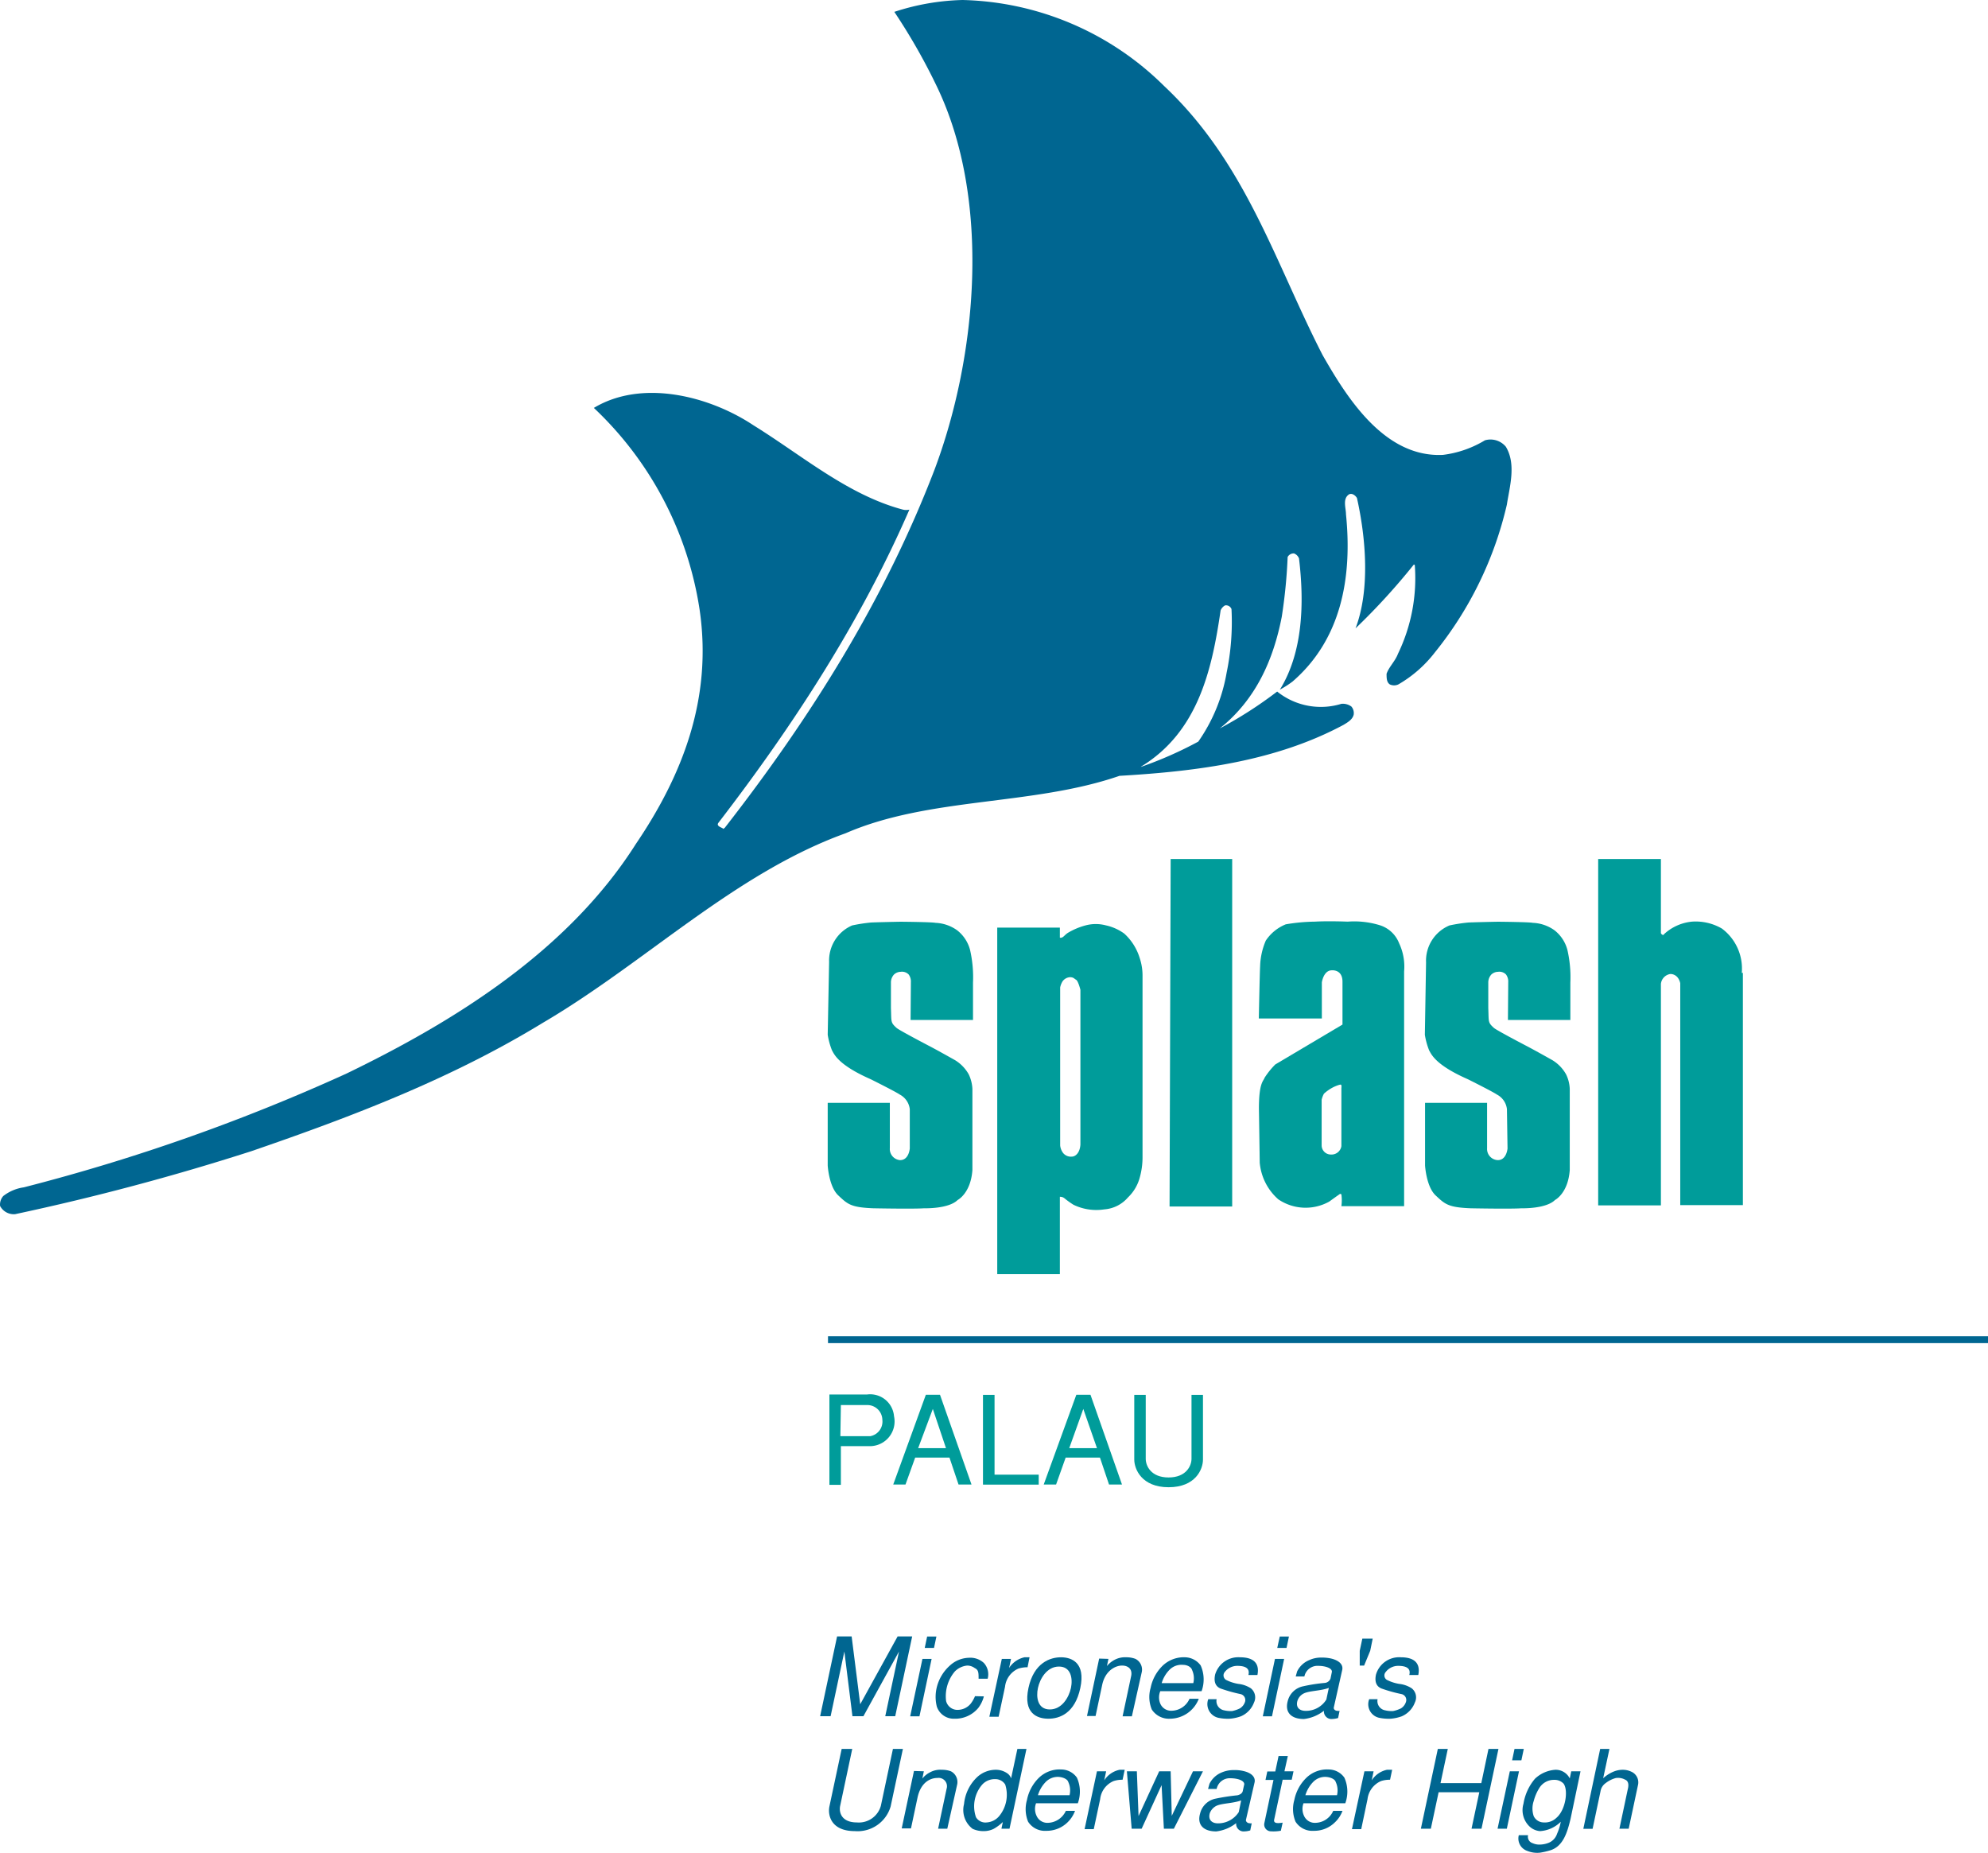 <svg xmlns="http://www.w3.org/2000/svg" viewBox="0 0 199.35 185.77"><defs><style>.cls-1{fill:#009c9a;}.cls-2{fill:#006691;}</style></defs><g data-name="レイヤー 2" id="レイヤー_2"><g data-name="レイヤー 1" id="レイヤー_1-2"><path d="M126.36,96.9a7,7,0,0,1,.57-2.59,4.39,4.39,0,0,1,2-1.63,18.43,18.43,0,0,1,2.94-.27c1.33-.08,3.27,0,3.27,0a8.72,8.72,0,0,1,3.16.34,3.05,3.05,0,0,1,2,1.83,5.48,5.48,0,0,1,.5,2.82v23.54h-6.29a4.33,4.33,0,0,0,0-1.18c-.12-.12-.2,0-.31.07s-.91.65-.91.65a4.87,4.87,0,0,1-5.11-.23,5.54,5.54,0,0,1-1.86-3.69c0-.35-.08-5.41-.08-5.41,0-2.63.46-2.74.57-3.09a8,8,0,0,1,1.07-1.33l6.74-4V98.43c0-1.26-1.07-1.14-1.07-1.14-.83,0-1,1.21-1,1.21v3.62h-6.32S126.32,97.59,126.36,96.9Zm8.09,11.85c-.2,0-.69.23-.69.23a4.27,4.27,0,0,0-1,.68,2.44,2.44,0,0,0-.23.61v4.57a.92.92,0,0,0,.92.92,1,1,0,0,0,1.06-.84v-5.83S134.56,108.78,134.45,108.75Z" class="cls-1"/><path d="M91.31,102.27h6.26V98.52a12.3,12.3,0,0,0-.29-3.25,3.67,3.67,0,0,0-1.31-2,4,4,0,0,0-2.17-.74c-.32-.08-3.2-.11-3.49-.11s-2.77.06-3,.08a16.56,16.56,0,0,0-1.86.29,3.83,3.83,0,0,0-2.31,3.66L83,103.75a7.31,7.31,0,0,0,.43,1.57c.23.4.63,1.46,3.88,2.89,0,0,2.51,1.25,2.92,1.54a1.9,1.9,0,0,1,1,1.46l0,3.94s-.08,1.2-1,1.17a1.12,1.12,0,0,1-1-1.2v-4.54H83v6.28s.12,2.12,1.06,3,1.25,1.2,3.51,1.29c0,0,4.07.08,5.09,0,0,0,2.45.08,3.37-.83,0,0,1.31-.66,1.48-3v-8.14a3.8,3.8,0,0,0-.37-1.46,3.88,3.88,0,0,0-1.37-1.42s-1.77-1-2.66-1.46c0,0-2.91-1.52-3.2-1.77-.63-.57-.51-.6-.57-2v-2.6a1.19,1.19,0,0,1,.29-.74,1,1,0,0,1,.68-.29.94.94,0,0,1,.8.26,1.16,1.16,0,0,1,.23.77C91.34,98.61,91.31,102.27,91.31,102.27Z" class="cls-1"/><path d="M151.21,102.27h6.26V98.52a12.3,12.3,0,0,0-.29-3.25,3.67,3.67,0,0,0-1.31-2,4,4,0,0,0-2.17-.74c-.32-.08-3.2-.11-3.49-.11s-2.77.06-3,.08a16.56,16.56,0,0,0-1.86.29A3.83,3.83,0,0,0,143,96.5l-.12,7.25a7.31,7.31,0,0,0,.43,1.57c.23.4.63,1.46,3.88,2.89,0,0,2.51,1.25,2.92,1.54a1.88,1.88,0,0,1,1,1.46l.06,3.94s-.09,1.2-1,1.17a1.12,1.12,0,0,1-1.05-1.2v-4.54H142.9v6.28s.12,2.12,1.06,3,1.26,1.2,3.51,1.29c0,0,4.08.08,5.09,0,0,0,2.45.08,3.37-.83,0,0,1.31-.66,1.48-3v-8.14a3.62,3.62,0,0,0-.37-1.46,3.88,3.88,0,0,0-1.37-1.42s-1.77-1-2.66-1.46c0,0-2.91-1.52-3.2-1.77-.63-.57-.51-.6-.57-2v-2.6a1.19,1.19,0,0,1,.29-.74,1,1,0,0,1,.68-.29.94.94,0,0,1,.8.26,1.16,1.16,0,0,1,.23.77C151.24,98.61,151.21,102.27,151.21,102.27Z" class="cls-1"/><polygon points="117.39 86.13 123.56 86.13 123.56 120.97 117.28 120.97 117.39 86.13" class="cls-1"/><path d="M174.66,97.55a5,5,0,0,0-2-4.45,5.23,5.23,0,0,0-3-.69,4.8,4.8,0,0,0-2.8,1.26s-.06.17-.23,0a.19.19,0,0,1-.08-.11V86.13h-6.29v34.73h6.29V98.66a1.12,1.12,0,0,1,.94-1s.77-.06,1,.92v22.25h6.28V97.55Z" class="cls-1"/><path d="M114.57,116V97.82a5.57,5.57,0,0,0-.29-1.78,5.48,5.48,0,0,0-1.54-2.43,4.93,4.93,0,0,0-1.86-.83,3.94,3.94,0,0,0-2,0,6.92,6.92,0,0,0-1.74.72c-.35.2-.48.47-.69.51a.19.19,0,0,1-.17,0v-1H100v34.74h6.28V120l.06,0c.23,0,.37.12.54.26a8.16,8.16,0,0,0,.77.54,5.26,5.26,0,0,0,3.09.46,3.46,3.46,0,0,0,2.37-1.2,4.26,4.26,0,0,0,1.14-1.85A7.53,7.53,0,0,0,114.57,116Zm-6.23-1.23c-.06.86-.52,1.2-.86,1.2a1,1,0,0,1-.88-.37,1.53,1.53,0,0,1-.29-.74V99a2,2,0,0,1,.23-.59,1,1,0,0,1,.74-.43c.37,0,.42.14.63.26s.43,1,.43,1Z" class="cls-1"/><rect height="0.69" width="116.32" y="133.98" x="83.03" class="cls-2"/><path d="M84.32,140.88h2.59a1.51,1.51,0,0,1,1.57,1.48A1.49,1.49,0,0,1,87.27,144h-3Zm-1.15,8h1.15V145h3a2.48,2.48,0,0,0,2.33-3,2.4,2.4,0,0,0-2.7-2.18H83.17Z" class="cls-1"/><path d="M93.54,141.27l1.32,3.93H92.07Zm-1.77,4.88h3.44l.91,2.7h1.3l-3.16-9H92.84l-3.27,9H90.8Z" class="cls-1"/><path d="M99.73,139.86v8h4.43v1H98.57v-9Z" class="cls-1"/><path d="M108.63,141.27,110,145.2h-2.78Zm-1.77,4.88h3.44l.91,2.7h1.3l-3.16-9h-1.42l-3.27,9h1.24Z" class="cls-1"/><path d="M114.89,139.86v6.41c0,.71.53,1.87,2.29,1.87s2.3-1.16,2.3-1.87v-6.41h1.15v6.48c0,1-.76,2.78-3.45,2.78s-3.44-1.81-3.44-2.78v-6.48Z" class="cls-1"/><path d="M85.48,172.08l-.81-6.49-1.38,6.49H82.24l1.7-8H85.4l.86,6.8,3.75-6.8h1.46l-1.7,8h-1l1.38-6.49-3.57,6.49Z" class="cls-2"/><path d="M92.2,172.09h-.93l1.23-5.76h.92Zm1.46-6.86h-.93l.24-1.14h.93Z" class="cls-2"/><path d="M98.66,170.09a3.3,3.3,0,0,1-.56,1.16,3,3,0,0,1-2.4,1.08,1.79,1.79,0,0,1-1.76-1.22,4,4,0,0,1,0-1.94A4.3,4.3,0,0,1,95.25,167a2.93,2.93,0,0,1,1.9-.78,2,2,0,0,1,1.51.52,1.69,1.69,0,0,1,.38,1.58h-.91c0-.6,0-.88-.39-1.07A1.29,1.29,0,0,0,97,167a2,2,0,0,0-1.26.6,3.85,3.85,0,0,0-.87,2.95,1.17,1.17,0,0,0,1.24.89,1.7,1.7,0,0,0,1.23-.62,3.25,3.25,0,0,0,.43-.75Z" class="cls-2"/><path d="M100.46,166.33h.92l-.19.91h0a2.47,2.47,0,0,1,1.54-1.07h.51l-.2,1a3.12,3.12,0,0,0-.91.13,2.25,2.25,0,0,0-1.35,1.83l-.64,3h-.93Z" class="cls-2"/><path d="M107.39,169.25c-.2.93-.9,2.15-2.12,2.15s-1.39-1.22-1.19-2.15.9-2.15,2.11-2.15S107.59,168.31,107.39,169.25Zm.94,0c.55-2.56-.89-3.08-1.94-3.08s-2.71.52-3.26,3.08.89,3.08,2,3.08S107.79,171.8,108.33,169.25Z" class="cls-2"/><path d="M111.15,166.33l-.15.72h0a2.47,2.47,0,0,1,.76-.62,2.24,2.24,0,0,1,1.19-.26,2.54,2.54,0,0,1,.91.16,1.21,1.21,0,0,1,.64,1.29l-1,4.47h-.93l.85-4c.17-.72-.28-1.09-.91-1.09s-1.7.48-2,2l-.65,3.06H109l1.22-5.76Z" class="cls-2"/><path d="M116.49,168.76a3.18,3.18,0,0,1,.78-1.33,1.68,1.68,0,0,1,1.37-.5c.45,0,.82.25.89.5a2,2,0,0,1,.13,1.33Zm4,.81a3.44,3.44,0,0,0-.09-2.58,2,2,0,0,0-1.54-.82,3.08,3.08,0,0,0-2.3.87,4.29,4.29,0,0,0-1.18,2.2,3.27,3.27,0,0,0,.12,2.17,2.05,2.05,0,0,0,1.83.92,3.12,3.12,0,0,0,2.88-2h-.93a2,2,0,0,1-1.79,1.2,1.18,1.18,0,0,1-1.14-.71,1.61,1.61,0,0,1,0-1.25Z" class="cls-2"/><path d="M122,170.37a.94.94,0,0,0,.76,1.12,2.8,2.8,0,0,0,.8.07,3.18,3.18,0,0,0,.78-.27,1.2,1.2,0,0,0,.52-.7.61.61,0,0,0-.47-.73,15.86,15.86,0,0,1-2-.56c-.41-.17-.72-.56-.54-1.4a2.42,2.42,0,0,1,2.48-1.73c1.9,0,1.89,1.13,1.76,1.78h-.9c.06-.3.16-.92-1.12-.92a1.59,1.59,0,0,0-1.25.61.53.53,0,0,0,.11.79,4.21,4.21,0,0,0,1.26.41,2.88,2.88,0,0,1,1.24.44,1.17,1.17,0,0,1,.32,1.42,2.42,2.42,0,0,1-1.32,1.39,4.29,4.29,0,0,1-1.11.24,4.65,4.65,0,0,1-1.09-.08,1.41,1.41,0,0,1-1.07-1.88Z" class="cls-2"/><path d="M127.55,172.09h-.92l1.22-5.76h.92Zm1.46-6.86h-.93l.25-1.14h.92Z" class="cls-2"/><path d="M133,170.41a2.39,2.39,0,0,1-2.1,1.13c-.5,0-1-.27-.8-1a1.25,1.25,0,0,1,.72-.78c.59-.24,1.62-.22,2.43-.52Zm1.6-3c.1-.57-.41-.94-1.1-1.11a4.21,4.21,0,0,0-1-.1,2.81,2.81,0,0,0-1.23.26,2.33,2.33,0,0,0-1.2,1.13l-.14.5h.87a1.34,1.34,0,0,1,1.4-1.06c.61,0,1.37.19,1.36.59l-.14.68a.68.68,0,0,1-.56.44,16.38,16.38,0,0,0-2.19.34,2,2,0,0,0-1.54,1.48c-.31,1.13.34,1.8,1.63,1.8a4,4,0,0,0,2-.83.76.76,0,0,0,.68.83,2.37,2.37,0,0,0,.74-.1l.15-.72a.53.53,0,0,1-.21,0c-.24,0-.41-.17-.37-.34Z" class="cls-2"/><path d="M137.65,164.3l-.25,1.22-.61,1.48h-.44l0-1.48.26-1.22Z" class="cls-2"/><path d="M138.14,170.37a.94.94,0,0,0,.77,1.12,2.7,2.7,0,0,0,.79.07,3.28,3.28,0,0,0,.79-.27,1.19,1.19,0,0,0,.51-.7.6.6,0,0,0-.47-.73,15.22,15.22,0,0,1-2-.56c-.42-.17-.73-.56-.55-1.4a2.42,2.42,0,0,1,2.48-1.73c1.9,0,1.89,1.13,1.76,1.78h-.9c.07-.3.17-.92-1.12-.92a1.57,1.57,0,0,0-1.24.61.52.52,0,0,0,.1.79,4.21,4.21,0,0,0,1.26.41,2.88,2.88,0,0,1,1.24.44,1.16,1.16,0,0,1,.32,1.42,2.42,2.42,0,0,1-1.32,1.39,4.29,4.29,0,0,1-1.11.24,4.7,4.7,0,0,1-1.09-.08,1.39,1.39,0,0,1-1.06-1.88Z" class="cls-2"/><path d="M85.46,175.36l-1.21,5.7c-.14.64.11,1.67,1.68,1.67a2.29,2.29,0,0,0,2.4-1.67l1.21-5.7h1l-1.23,5.77a3.45,3.45,0,0,1-3.59,2.47c-2.39,0-2.73-1.6-2.55-2.47l1.23-5.77Z" class="cls-2"/><path d="M92.64,177.6l-.15.73h0a2.31,2.31,0,0,1,.76-.62,2.15,2.15,0,0,1,1.19-.26,2.55,2.55,0,0,1,.91.15,1.21,1.21,0,0,1,.64,1.29l-1,4.47h-.92l.85-4a.84.84,0,0,0-.92-1.09c-.76,0-1.69.49-2,2l-.65,3.06h-.93l1.23-5.76Z" class="cls-2"/><path d="M97.87,182.21a3.33,3.33,0,0,1,.61-3.26,1.69,1.69,0,0,1,1.32-.56,1.15,1.15,0,0,1,1,.54,3.36,3.36,0,0,1-.62,3.18,1.78,1.78,0,0,1-1.24.62A1.1,1.1,0,0,1,97.87,182.21Zm4.15-6.85-.63,2.95h0a1,1,0,0,0-.39-.51,2,2,0,0,0-1.18-.35,2.75,2.75,0,0,0-1.84.74,4.28,4.28,0,0,0-1.31,2.7,2.37,2.37,0,0,0,.86,2.48,2.57,2.57,0,0,0,1.1.23,2.26,2.26,0,0,0,1-.22,4.58,4.58,0,0,0,.93-.69l-.14.67h.81l1.7-8Z" class="cls-2"/><path d="M104.08,180a3.25,3.25,0,0,1,.78-1.33,1.69,1.69,0,0,1,1.37-.5c.45.05.82.25.89.5a2,2,0,0,1,.13,1.33Zm4,.81a3.42,3.42,0,0,0-.09-2.57,1.93,1.93,0,0,0-1.54-.82,3,3,0,0,0-2.3.86,4.27,4.27,0,0,0-1.17,2.2,3.34,3.34,0,0,0,.11,2.17,2,2,0,0,0,1.83.92,3,3,0,0,0,2.13-.85,3.11,3.11,0,0,0,.75-1.15h-.92a2.05,2.05,0,0,1-1.8,1.2,1.18,1.18,0,0,1-1.14-.71,1.61,1.61,0,0,1-.05-1.25Z" class="cls-2"/><path d="M110,177.6h.92l-.19.91h0a2.41,2.41,0,0,1,1.54-1.06h.51l-.21,1a2.79,2.79,0,0,0-.9.13,2.23,2.23,0,0,0-1.35,1.82l-.64,3h-.92Z" class="cls-2"/><path d="M113,177.6h1l.17,4.49,2.07-4.49h1.15l.11,4.47,2.13-4.47h1l-2.92,5.76h-1l-.23-4.37-2,4.37h-1Z" class="cls-2"/><path d="M124.22,181.69a2.46,2.46,0,0,1-2.1,1.13c-.51,0-1-.28-.81-1a1.33,1.33,0,0,1,.72-.78c.59-.24,1.62-.22,2.43-.52Zm1.59-3c.1-.57-.41-.95-1.1-1.11a3.68,3.68,0,0,0-1-.1,3,3,0,0,0-1.23.25,2.36,2.36,0,0,0-1.2,1.13l-.14.51H122a1.34,1.34,0,0,1,1.4-1.07c.61,0,1.37.19,1.37.6l-.15.68c-.06.3-.43.41-.55.43a20.69,20.69,0,0,0-2.2.34,2,2,0,0,0-1.53,1.49c-.32,1.13.34,1.79,1.62,1.79a4,4,0,0,0,2-.83.75.75,0,0,0,.68.83,2.26,2.26,0,0,0,.73-.1l.15-.72a.39.39,0,0,1-.21,0c-.23,0-.4-.18-.37-.34Z" class="cls-2"/><path d="M128.8,177.6h.91l-.18.85h-.91l-.85,4c-.08.37.31.39.85.3l-.18.81a3.89,3.89,0,0,1-1,.06.68.68,0,0,1-.66-.8l.92-4.35h-.8l.18-.85h.8l.33-1.55h.93Z" class="cls-2"/><path d="M130.9,180a3.25,3.25,0,0,1,.78-1.33,1.67,1.67,0,0,1,1.36-.5c.46.05.83.25.9.5a2,2,0,0,1,.13,1.33Zm4,.81a3.42,3.42,0,0,0-.09-2.57,1.93,1.93,0,0,0-1.54-.82,3,3,0,0,0-2.3.86,4.29,4.29,0,0,0-1.18,2.2,3.27,3.27,0,0,0,.12,2.17,2,2,0,0,0,1.83.92,2.94,2.94,0,0,0,2.12-.85,3,3,0,0,0,.76-1.15h-.93a2,2,0,0,1-1.79,1.2,1.18,1.18,0,0,1-1.14-.71,1.61,1.61,0,0,1-.05-1.25Z" class="cls-2"/><path d="M136.82,177.6h.92l-.19.91h0a2.42,2.42,0,0,1,1.53-1.06h.52l-.21,1a2.79,2.79,0,0,0-.9.13,2.26,2.26,0,0,0-1.36,1.82l-.63,3h-.93Z" class="cls-2"/><path d="M148.34,179.7h-4.08l-.78,3.66h-1l1.7-8h1l-.73,3.43h4.09l.72-3.43h1l-1.7,8h-1Z" class="cls-2"/><path d="M151.1,183.36h-.93l1.23-5.76h.92Zm1.46-6.86h-.93l.24-1.14h.93Z" class="cls-2"/><path d="M156.06,182.28a1.66,1.66,0,0,1-1.26.45,1.12,1.12,0,0,1-1-.62,2.36,2.36,0,0,1,0-1.54,4.63,4.63,0,0,1,.55-1.28,1.72,1.72,0,0,1,1.5-.83,1.23,1.23,0,0,1,.94.38C157.28,179.5,157,181.49,156.06,182.28Zm1.5-4.68-.15.72h0a1.57,1.57,0,0,0-1.44-.87,3.28,3.28,0,0,0-2.05.9,5.12,5.12,0,0,0-1.15,2.5,2.26,2.26,0,0,0,.55,2.23,1.73,1.73,0,0,0,1.11.52,3.22,3.22,0,0,0,2.08-.94,5.2,5.2,0,0,1-.37,1.2,1.48,1.48,0,0,1-.89.93,2.55,2.55,0,0,1-.87.16,1.6,1.6,0,0,1-.69-.14.67.67,0,0,1-.46-.8h-.93a1.31,1.31,0,0,0,.87,1.58,2.6,2.6,0,0,0,1.27.17,7.51,7.51,0,0,0,1-.23c1.3-.39,1.72-1.78,2.05-3.16l1-4.77Z" class="cls-2"/><path d="M160.46,175.36h.93l-.63,2.94a3.55,3.55,0,0,1,1.13-.7,2.42,2.42,0,0,1,.81-.15,2,2,0,0,1,.88.19,1.17,1.17,0,0,1,.67,1.35l-.93,4.37h-.93l.83-3.92c.2-.74-.1-.94-.26-1a1.47,1.47,0,0,0-.94-.16,2.83,2.83,0,0,0-1,.5,1.25,1.25,0,0,0-.53.85l-.79,3.74h-.93Z" class="cls-2"/><path d="M151,44.79a2,2,0,0,0-2.1-.64,10.64,10.64,0,0,1-4.21,1.46c-5.84.28-9.59-5.67-12.06-10-4.75-9.23-7.68-19.28-15.91-27A29.68,29.68,0,0,0,96.53,0a23.63,23.63,0,0,0-6.85,1.19,60.35,60.35,0,0,1,4.25,7.45C99.41,20,98,35.69,93.7,47.12,88.76,60,81.41,71.8,72.68,83l-.17.12c.07-.12-.76-.23-.47-.62,7.63-9.92,14.3-20.25,19.15-31.4a1.43,1.43,0,0,1-.64,0c-5.53-1.47-10.06-5.4-15-8.46-4.39-2.92-11.15-4.66-16-1.74a35,35,0,0,1,10.6,20.2c1.33,9-1.78,16.73-6.4,23.54-6.85,10.79-18.32,17.83-29,23A194.45,194.45,0,0,1,2.39,119.05a4.35,4.35,0,0,0-2.06.87,1.28,1.28,0,0,0-.32,1,1.55,1.55,0,0,0,1.51.82,243.13,243.13,0,0,0,23.67-6.31c10.1-3.47,20.06-7.26,29.25-12.88,10.24-6,19.24-15,30.35-19,8.41-3.66,18.74-2.74,27.47-5.76,8-.46,15.76-1.51,22.48-5.12.37-.23.87-.5,1-1a1,1,0,0,0-.23-.83,1.46,1.46,0,0,0-1-.27,7,7,0,0,1-6.44-1.23,41.93,41.93,0,0,1-5.76,3.7l0,0c3.66-2.92,5.39-6.94,6.22-11.19a52.82,52.82,0,0,0,.59-6,.68.68,0,0,1,.64-.36.88.88,0,0,1,.5.5c.55,4.57.37,9.46-1.92,13.16a9.5,9.5,0,0,0,1.28-.82c4.85-4.2,6-10.37,5.35-16.77,0-.64-.37-1.56.32-2,.32-.14.64.14.78.37.91,4.06,1.32,9.23-.14,13.07a65.77,65.77,0,0,0,5.85-6.4l.09.05a17.41,17.41,0,0,1-1.69,8.91c-.27.73-.91,1.32-1.14,2,0,.42,0,.83.32,1.06a1,1,0,0,0,.87,0,12.54,12.54,0,0,0,3.65-3.2,36.65,36.65,0,0,0,7.22-14.81C151.38,48.81,152.06,46.53,151,44.79ZM123,67.46a17.08,17.08,0,0,1-2.84,6.9,39,39,0,0,1-5.71,2.52l-.05,0c5.72-3.47,7.13-9.69,8-15.68a1,1,0,0,1,.45-.5.59.59,0,0,1,.64.37A25.14,25.14,0,0,1,123,67.46Z" class="cls-2"/></g></g></svg>